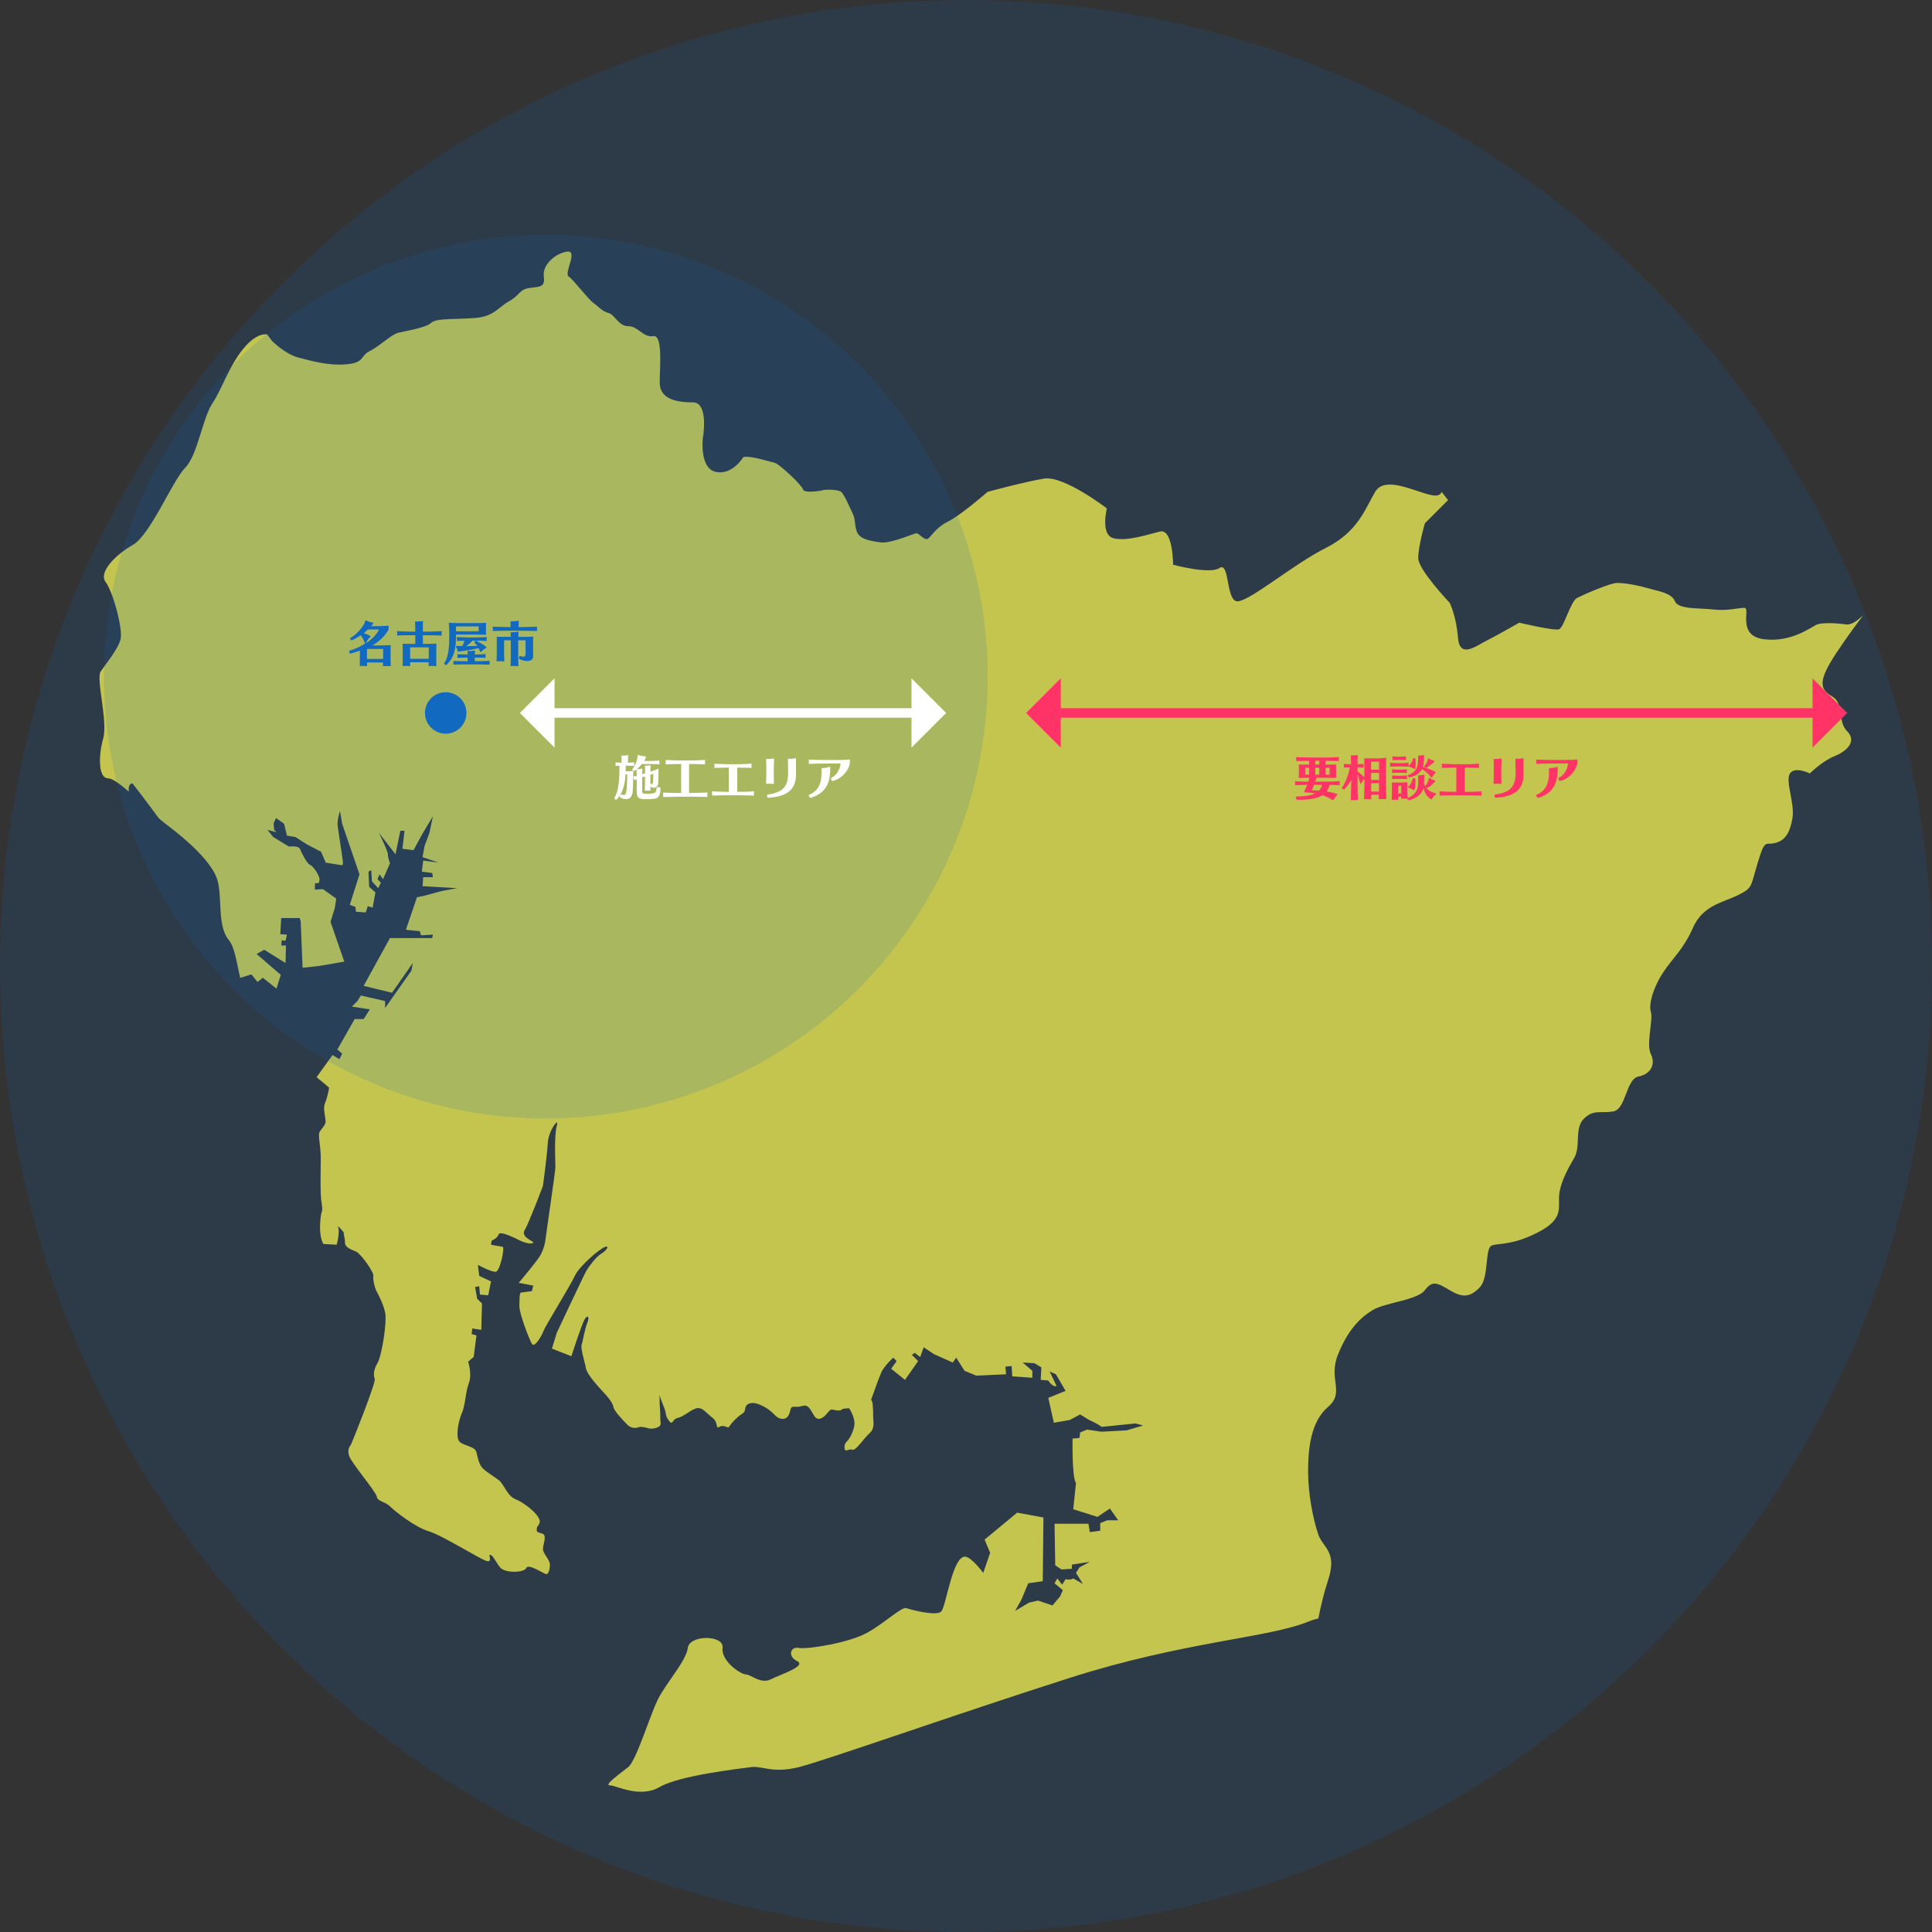 <?xml version="1.0" encoding="UTF-8"?>
<svg id="_レイヤー_2" data-name="レイヤー 2" xmlns="http://www.w3.org/2000/svg" viewBox="0 0 884.98 884.98">
  <rect x="0" y="0" width="884.98" height="884.98" fill="#333333" stroke="none"/>
  <defs>
    <style>
      .cls-1 {
        stroke: #f36;
      }

      .cls-1, .cls-2 {
        fill: none;
        stroke-miterlimit: 10;
        stroke-width: 4.36px;
      }

      .cls-3 {
        fill: #fff;
      }

      .cls-2 {
        stroke: #fff;
      }

      .cls-4 {
        fill: #e4d63c;
      }

      .cls-5, .cls-6 {
        fill: #1169c0;
      }

      .cls-6 {
        opacity: .15;
      }

      .cls-7 {
        fill: #f36;
      }
    </style>
  </defs>
  <g id="_レイヤー_1-2" data-name="レイヤー 1">
    <g>
      <path class="cls-4" d="M603.74,702.53c-2.27-6.83-4.55-18.21-4.55-28.47s1.14-22.75,9.1-29.57c7.96-6.83,0-12.54,4.55-23.91,4.54-11.39,10.24-17.06,15.93-20.49,5.69-3.41,20.49-4.54,23.9-9.1,3.42-4.56,5.69-3.42,11.38,0,5.69,3.41,9.1,3.41,13.65-1.15,4.55-4.56,2.27-18.21,5.69-19.34,3.41-1.15,9.1,0,20.49-5.7,11.38-5.67,10.24-10.23,10.24-15.93s3.42-12.51,6.83-18.19c3.41-5.7,0-13.65,4.54-18.21,4.56-4.56,7.97-2.28,13.66-3.42,5.68-1.13,5.68-14.78,11.37-15.93,5.69-1.13,7.96-5.69,5.69-10.24-2.27-4.56,1.14-15.93,0-19.34-1.14-3.42,1.14-11.37,5.69-18.21,4.55-6.83,9.1-10.26,13.65-20.49,4.56-10.24,13.66-11.39,20.49-14.78,6.82-3.42,5.68-3.42,9.1-14.81,3.41-11.37,3.41-7.95,7.96-9.1,4.55-1.13,6.83-4.56,7.96-11.39,1.14-6.82-3.41-17.06-1.14-20.47,2.28-3.42,9.11,0,9.11,0,0,0,5.69-5.7,11.38-7.96,5.69-2.28,10.24-6.83,5.69-11.39-4.56-4.56-1.14-12.51-6.83-15.93-5.69-3.41-6.84-6.83,2.27-20.49,4.11-6.15,8.43-12.06,11.95-16.7-2.57,2.29-5.25,4.6-8.15,4.18-5.31-.75-10.62-.75-12.9,0-2.27,.77-11.38,8.36-24.28,6.83-12.89-1.51-6.06-14.41-9.1-14.41s-7.58,1.52-14.41,.75c-6.83-.75-15.93,0-17.45-3.79-1.52-3.8-7.58-4.57-12.89-6.08-5.31-1.52-10.63-2.28-13.65-2.28s-15.18,5.31-18.21,6.83c-3.03,1.52-6.07,13.65-8.34,14.41-2.28,.75-18.21-3.03-18.21-3.03,0,0-10.62,6.08-15.17,8.34-4.55,2.28-12.14,8.36-12.89-1.51-.75-9.85-3.79-15.93-3.79-15.93,0,0-14.42-15.18-14.42-20.49s3.04-15.93,3.04-15.93l10.62-10.62-2.93-3.79c-.52,1.38-1.86,2.06-4.65,1.49-7.6-1.51-21.24-9.1-25.8-1.51-4.56,7.59-7.59,18.19-22.77,25.8-15.17,7.59-36.4,25.8-40.96,24.27-4.56-1.52-3.04-18.21-7.59-15.16-4.56,3.02-21.24-1.52-21.24-1.52,0,0,0-16.7-6.07-15.19-6.07,1.52-15.18,4.56-21.24,3.05-6.07-1.52-3.03-13.65-3.03-13.65,0,0-19.73-15.18-28.83-13.65-9.1,1.51-25.79,6.06-25.79,6.06,0,0-12.14,10.62-18.22,13.65-6.06,3.03-7.96,7.59-9.47,7.96-1.53,.39-3.79-2.65-4.93-2.65s-11.76,4.93-16.69,4.18c-4.93-.75-8.73-1.51-10.24-4.18-1.52-2.66-.76-6.05-2.28-9.1-1.51-3.03-3.79-8.72-5.31-9.87-1.52-1.13-7.21-1.13-8.34-.75-1.14,.38-8.73,1.51-9.1-.38-.38-1.9-11-11.75-12.9-12.14-1.89-.38-10.99-3.41-14.41-2.66,0,0-4.93,8.36-12.52,6.83-7.59-1.52-6.07-15.18-6.07-15.18,0,0,3.03-16.7-4.55-16.7s-15.17-1.51-15.17-9.1,1.51-21.99-3.04-21.24c-4.56,.75-6.83-4.56-11.38-4.56s-6.07-5.31-9.1-6.06c-3.03-.77-4.56-3.05-6.83-4.56-2.27-1.52-9.1-10.62-11.37-12.14-2.27-1.51,4.56-12.14-.76-11.37-5.31,.75-11.38,6.06-10.62,11.37,.75,5.32-2.28,4.56-6.84,5.32-4.54,.75-3.79,3.02-9.1,6.05-5.31,3.05-6.83,6.83-15.18,7.6-8.35,.75-18.21,0-20.49,2.28-2.27,2.26-12.14,3.79-15.16,4.56-3.04,.75-8.35,6.05-12.91,8.33-4.56,2.28-2.28,5.32-10.62,6.08-8.35,.75-15.94-1.52-22-3.05-6.07-1.51-12.14-7.59-12.14-7.59l-2.28-3.02s-4.07-1.12-9.87,5.3c-7.2,7.98-10.62,19.34-15.17,26.17-4.56,6.83-6.83,23.91-12.52,29.6-5.69,5.69-15.93,30.71-23.89,35.27-7.96,4.56-15.94,12.52-12.52,17.08,3.42,4.56,7.96,21.62,6.83,26.17-1.14,4.56-6.83,11.39-9.11,14.78-2.27,3.42,3.41,22.76,1.14,30.74-.6,2.12-1.04,4.38-1.28,6.59,3.78,3.18,6.97,4.79,6.97,4.79,0,0-3.19-1.61-6.97-4.79-.67,6.09,.22,11.62,3.55,11.62,1.9,0,5.41,2.58,9.48,6.09-.45-3.11,1.22-4.34,1.89-3.51,.63,.78,7.8,10.14,11.83,15.71,1.43,1.22,2.81,2.35,4.11,3.32,9.1,6.83,20.49,17.06,22.76,25.04,2.28,7.96-.13,20.99,5.12,27.3,2.88,3.45,3.72,10.84,5.32,17.44l5.11-1.58,2.83,3.48,2.38-1.96,6.29,4.99,1.96-6.3-11.06-9.55,3.47-1.96,9.77,6.08,.21-8.02h-2.17l.22-2.39,1.74,.22,.65-2.81-3.05-.23,.43-7.36h8.47l.44,1.51,.87,21.27,7.81-.87,11.29-1.96-6.3-18.24,1.96-6.28,.65-4.34-6.08-4.34-3.69,.22v-2.83l1.74-.22s.65-1.07,.22-2.6c-.44-1.52-2.61-4.99-4.12-5.64-1.52-.65-3.91-5.43-4.56-7.17-.65-1.74-4.13-1.29-5.21-1.29l-7.16-4.35-2.61-3.26,4.12,1.1-1.08-1.1-.23-3.02,1.09-2.39,3.69,2.6,1.31,5.44,3.9,.64,5.42,3.48,6.3,3.25,2.16,5.01,6.73,1.07c.65,0,1.3,.65,1.08-1.74-.21-2.38-2.17-14.1-2.38-16.48-.22-2.39,1.08-6.51,1.08-6.51l1.01,5.88,7.93,23.14-4.44,13.96,2.54,.96,.32,2.22,4.44,.3,.95-2.84,2.22,.62,1.27-6.96-2.86-2.54-.32-6.98,1.27-.64,.32,5.08,2.86,3.16,1.26-2.52-1.58-1.6,.95-2.22,1.59,2.22,3.18-7.28s-.96-2.54-.96-4.12-4.11-9.84-4.11-9.84l7.61,9.84,2.21-10.79h1.91l-.95,8.26,5.07,.64,3.8-6.99,5.08-8.55-1.59,7.6-2.22,6.02-.95,5.08,7.3,2.54-6.98-.94-.64,5.06,4.76,.64,.32,1.9h-4.44l-.32,4.12,15.86,.94-6.98,1.28-8.25,2.22-3.17,.64-5.07,14.9,6.34,.64,.63,1.9,5.39-.32-.32,1.58h-19.34l-12.05,21.89,13,3.16,9.51-13.64-.63,3.5-12.05,17.12v-3.18l-11.1-2.54-1.59,2.54-2.54,2.54,8.25,1.26-2.85,4.45h-4.12l-7.92,13.94,2.21,1.9-1.26,2.54-3.17-1.9-7.3,10.14,5.71,4.76c0,.96-.95,5.08-1.9,7.3-.95,2.21,.31,6.34,.31,8.24s-2.21,3.48-2.84,5.06c-.65,1.61,.63,6.04,.63,11.75s-.33,15.84,.32,19.96c.63,4.12,.31,4.12,0,5.08-.32,.94-.65,4.12-.65,6.96s.65,6.04,1.59,7.31l6.03,.32s.95-3.18,.95-6.04-.95-2.54,0-2.21l2.23,2.52c0,1.26,.62,2.54,.62,4.76s2.86,3.18,5.08,4.12c2.22,.96,8.24,9.52,7.93,11.1-.32,1.58,.63,5.38,1.26,6.66,.63,1.28,3.17,5.7,4.13,10.14,.95,4.44-1.59,19.98-3.5,23.16-1.89,3.18-1.89,5.7-1.27,7.3,.63,1.58-10.14,28.54-10.78,29.8-.64,1.26-1.9,2.22-.95,5.38,.95,3.18,12.36,16.5,12.68,18.72,.31,2.22,3.81,2.22,6.03,4.44,2.22,2.22,11.41,9.52,17.76,11.42,6.34,1.89,23.78,12.99,26.63,13.64,2.85,.64,.32-3.18,1.59-2.86,1.27,.32,2.22,2.86,4.43,5.72,2.23,2.84,11.11,2.52,12.06,.3,.95-2.22,8.24,2.86,9.2,2.86s1.58-2.22,1.58-4.44-3.17-5.06-3.17-6.98,1.27-4.76,.63-6.35c-.63-1.57-3.8-.61-3.48-2.84,.31-2.22,0,0,1.27-2.84,1.26-2.86-6.66-9.2-10.78-10.79-4.12-1.57-5.39-6.98-7.93-8.88-2.54-1.9-5.71-3.79-7.29-5.38-1.6-1.6-2.23-4.44-2.87-7.28-.62-2.86-5.39-2.86-7.61-4.77-2.22-1.9-.63-9.84,.95-13.32,1.58-3.48,1.58-9.5,3.17-13.64,1.58-4.12-.32-9.82-.32-9.82l2.54-2.22,1.26-9.82-2.21-.64,.31-2.54,4.12,.62,.32-12.04-2.21-2.22-.95-5.38,1.89-.32,.32,3.8,3.8,.32,1.27-6.35-5.39-2.52-.63-5.06s6.35,3.48,8.25,3.16c1.89-.32,4.12-10.78,3.17-11.42l-5.4-.94,.33-1.91s2.53-.94,3.17-2.84c.62-1.92,8.56,2.21,9.83,2.84,1.27,.64,4.29,1.76,5.87,1.12,1.58-.64-6.18-2.38-3.64-6.18,1.56-2.37,8.24-19.99,8.24-19.99,0,0,1.9-13.94,2.22-19.64,.31-5.72,5.39-12.38,4.13-7.94-1.28,4.44-.65,17.12-.65,19.03s-4.11,29.48-4.43,32.34c-.31,2.86-.95,5.08-2.22,7.6-1.27,2.55-10.15,13-10.15,13l6.66,1.28-.63,2.54-4.76,.62c-.95-.3-.95,2.86-.95,6.36s4.44,14.9,5.71,17.12c1.27,2.22,4.75-4.12,5.39-6.02,.64-1.9,12.06-20.3,14.27-25.06,2.22-4.76,11.73-12.68,13.95-13.32,2.22-.64,.32,1.9-1.9,3.18-2.22,1.26-5.7,6.02-6.66,7.59-.95,1.6-13.63,28.57-13.63,28.57l-2.23,7.28,8.89,3.48s4.74-14.58,6.02-16.79c1.26-2.25,2.54-1.61,1.26,1.57-1.26,3.16-1.9,7.94-2.54,9.84-.62,1.9,1.28,7.28,1.91,10.78,.63,3.48,6.97,9.82,9.2,12.36,2.23,2.54,3.17,4.12,3.48,5.7,.33,1.6,3.82,5.4,6.35,7.94,2.53,2.54,5.7,.94,5.7,.94,0,0,1.9,0,3.8,.64,1.9,.62,6.04-.3,5.72-2.21-.32-1.92,0-3.5-.32-6.99-.16-1.71-.16-4.21-.16-6.06,.37,1.65,1.22,3.63,2.06,5.75,1.26,3.18,.31,3.5,2.21,6.02,1.91,2.55,1.28-.62,4.12-1.26,2.86-.62,6.34-4.12,8.88-4.44s4.12,2.22,6.98,4.44c2.84,2.22,1.26,5.38,3.16,4.12,1.91-1.26,4.13,.94,4.45,0,.3-.94,3.8-4.74,6.03-6.02,2.21-1.26,.3-3.8,3.48-4.74,3.17-.96,8.88,2.52,11.1,5.06,2.22,2.54,5.38,2.84,6.66,.32,1.26-2.54,.31-4.12,3.17-3.82,2.86,.32,4.12-1.57,6.02,.32,1.91,1.9,2.54,6.02,5.39,5.08,2.85-.94,3.81-4.44,5.39-4.12,1.59,.33,3.82,.94,4.77-.32l2.84-.32c.96,.97,2.85,5.08,2.54,7.62-.31,2.54-1.9,6.02-3.17,7.28-1.27,1.28-1.58,2.23-1.27,3.82,.32,1.58,1.9-.32,3.49,.32,1.59,.62,5.4-5.4,7.93-7.62,2.54-2.22,1.59-5.38,1.59-7.6s0-7.3-.96-7.62l1.27-3.48s2.22-6.35,3.49-9.21c1.27-2.83,5.39-6.64,5.39-6.64l1.58,1.58-2.53,3.5,6.34,5.08,6.03-8.57-2.86-2.84,1.27-.96,2.54,1.9,1.59-4.44,4.75,3.16,8.56,3.82,1.59-2.22,3.81,6.02,5.39,2.22,13.63-.64-.31-3.48,2.85-.3,.32,4.74,9.18,.64v-3.18l-4.43-3.8,5.39,.32,3.17,1.89-.31,5.73,3.49,.3s1.9,3.16,3.8,2.54l-3.17-6.66,2.86,1.26,4.43,7.62-7.92,3.18,2.54,11.4,7.29-1.26,4.75-2.54,4.13,2.54s3.8,1.6,5.71,3.16l15.54-1.57,3.48,.94-7.6,2.22-11.42,.62-6.66-.96-3.17,1.29-.31,2.52-3.17,.32s-.32,18.06,1.58,20.3l-1.27,12.04,11.1,3.5,5.71-3.82,3.8,5.4h-5.07l-3.17,1.28v3.48l-4.76,.64-.64-3.82h-15.53l.32,19.03,2.85,1.9,4.76-.32v-1.9l8.24-1.28-4.75,2.55-1.59,2.52,3.17,5.06-4.44-2.52s-1.26,.96-3.49,.32l-1.58,2.54-2.22-2.86-1.27,2.22,3.8,3.16-1.27,2.86-3.48,4.12-6.67-2.22-4.12,.96-6.33,3.8,2.84-5.06,3.18-7.62,6.66-.96,.31-29.18-12.05-2.21-14.9,12.35,2.53,6.04-3.16,9.2s-4.84-6.6-7.87-7.36c-6.07-1.51-9.1,22.75-11.37,25.03-2.28,2.28-13.66-.75-15.94-1.51-2.28-.77-9.86,6.82-18.21,11.37-8.34,4.56-27.31,7.59-31.1,6.83-3.79-.75-5.32,3.79-.76,6.06,4.54,2.28-7.59,6.08-12.14,8.36-4.56,2.26-9.1-2.28-11.38-2.28s-11.38-6.08-10.63-12.14c.76-6.06-15.18-6.06-15.93,0-.76,6.06-9.86,15.93-13.66,23.5-3.79,7.6-9.86,28.09-13.66,31.12-3.8,3.03-11.38,8.36-8.34,8.36s13.65,6.05,22.76,.75c9.1-5.31,36.41-8.36,41.72-9.11,5.3-.75,9.86,3.03,22,0,12.13-3.03,72.07-24.29,124.41-40.97,52.35-16.68,91.05-18.21,109.25-25.79,1.25-.52,2.73-.97,4.35-1.38,1.09-5.48,2.55-11.71,4.38-17.21,4.55-13.65-2.28-14.78-4.56-21.62Z"/>
      <circle class="cls-6" cx="250.02" cy="309.93" r="202.4"/>
      <circle class="cls-6" cx="442.49" cy="442.49" r="442.49"/>
      <circle class="cls-5" cx="204.16" cy="326.58" r="9.5"/>
      <g>
        <path class="cls-5" d="M168.11,303.47c.02,.61,.04,1.2,.04,1.27v.04c0,.24-.2,.35-.42,.35h-.09c-.39-.07-.94-.09-1.42-.09-.35,0-.68,0-.9,.04-.09,.02-.17,.02-.24,.02-.22,0-.28-.07-.28-.24v-.04c.02-.44,.04-1.97,.04-2.67v-4.06c-.2,.07-4.28,1.33-4.3,1.33-.28,0-.66-.74-.66-1.11,0-.11,.02-.17,.09-.2,2.34-.72,4.96-1.84,7.36-3.32h-.04c-.13,0-.17-.17-.24-.39-.33-1.09-1.11-2.51-1.79-3.41-2.25,1.57-4.15,2.34-4.15,2.34-.26,0-.76-.61-.76-.92,0-.07,.02-.13,.09-.15,3.15-1.73,6.58-5.94,6.88-7.78,.02-.13,.04-.33,.24-.33,.07,0,.15,.04,.26,.11,.59,.37,1.99,.79,2.86,.96,.31,.04,.39,.13,.39,.22,0,.17-1.01,1.31-1.05,1.38h3.89c.83,0,2.67-.11,3.78-.2h.04c.24,0,.28,.17,.28,.44s-.02,.59-.02,.96c0,.35-.09,.57-.48,1.18-1.88,2.95-4.37,4.98-6.97,6.45h3.82c1.27,0,3.54-.09,4.22-.13,.09,0,.15-.02,.22-.02,.11,0,.15,.04,.15,.24v.13c-.02,.5-.04,1.84-.04,2.49v3.74c0,.7,.02,2.34,.07,2.67v.13c0,.17-.04,.26-.31,.26h-.07c-.42-.02-1.18-.07-1.84-.07-.37,0-.7,0-.94,.04-.09,.02-.15,.02-.22,.02-.15,0-.2-.07-.2-.22v-.11c.02-.22,.04-.79,.04-1.35h-7.36Zm.44-15.14c-.59,.57-1.25,1.14-1.94,1.68,1.4,.42,3.12,1.27,3.12,1.53,0,.09-.07,.17-.2,.28-.55,.46-1.4,1.73-1.86,2.6-.09,.17-.17,.26-.24,.33,2.6-1.64,4.92-3.78,6.23-6.42h-5.11Zm6.95,8.94h-7.41v4.57h7.41v-4.57Z"/>
        <path class="cls-5" d="M187.86,303.38c0,.61,.04,1.25,.04,1.35v.04c0,.26-.17,.35-.39,.35h-.13c-.42-.07-.94-.11-1.42-.11-.39,0-.74,.02-1.01,.07-.09,.02-.15,.02-.22,.02-.24,0-.33-.11-.33-.28v-.11c.07-.57,.07-2.23,.07-2.99v-3.96c0-.35,.02-.79,.02-1.22s-.02-.9-.07-1.29c0-.04-.02-.11-.02-.13,0-.17,.09-.22,.28-.22h.11c.57,.04,1.01,.04,3.67,.04h1.77v-3.96h-2.21c-1.94,0-4.3,.04-5.86,.11h-.04c-.17,0-.24-.09-.24-.2,0-.09,.02-.15,.04-.22,.02-.11,.04-.24,.04-.37,0-.28-.04-.59-.04-.66-.02-.13-.09-.26-.09-.37,0-.09,.07-.15,.24-.15h.09c1.57,.11,4,.2,5.83,.2h2.23v-1.64c0-.55-.07-2.34-.09-2.71v-.13c0-.13,.04-.15,.28-.15h.52c.79,0,1.99-.07,2.47-.17,.09-.02,.15-.02,.2-.02,.13,0,.15,.07,.15,.17,0,.07-.02,.17-.02,.28,0,.17-.04,2.16-.04,2.75v1.62h2.56c1.66,0,4-.11,5.97-.22h.02c.11,0,.15,.07,.15,.17s-.04,.24-.09,.37c-.02,.13-.04,.33-.04,.52s.02,.37,.04,.46c.04,.11,.09,.24,.09,.33,0,.07-.04,.13-.15,.13h-.04c-.11,0-4.28-.11-5.97-.11h-2.53v3.96h1.68c1.46,0,2.93,0,4.09-.13,.13-.02,.24-.04,.31-.04,.09,0,.13,.07,.13,.28v.13c-.04,.83-.07,1.97-.07,2.53v3.91c0,2.8,.02,2.99,.04,3.1,0,.07,.02,.11,.02,.15,0,.17-.07,.26-.33,.26h-.13c-.46-.04-1.09-.09-1.66-.09-.37,0-.72,.02-1,.07-.09,.02-.17,.02-.24,.02-.17,0-.24-.07-.24-.22,0-.04,0-.11,.02-.17,.04-.24,.07-.83,.07-1.38h-8.54Zm8.54-6.84h-8.54v5.22h8.54v-5.22Z"/>
        <path class="cls-5" d="M222.6,288.55v1.97c0,.15-.04,.22-.22,.22h-.09c-.28-.02-2.69-.07-4.61-.07h-8.78c0,6.36-.74,10.55-4.46,13.94-.02,.02-.04,.02-.09,.02-.28,0-.92-.46-.92-.7,0-.02,0-.04,.02-.07,2.08-3.19,2.34-7.12,2.34-13.72,0-.81,0-2.77-.2-4.37-.02-.07-.02-.13-.02-.2,0-.22,.11-.31,.35-.31h.13c.57,.07,1.4,.15,3.5,.15h8.28c2.1,0,3.37-.04,4.48-.11h.13c.15,0,.22,.04,.22,.24,0,.04-.02,.13-.02,.22-.04,.42-.04,.46-.04,1.57v1.2Zm-8.92,15.78c-1.27,0-3.89,.02-5.73,.11h-.07c-.17,0-.22-.07-.22-.17,0-.04,0-.11,.02-.17,.04-.15,.04-.28,.04-.39,0-.17-.02-.33-.04-.52-.02-.11-.04-.2-.04-.28,0-.11,.07-.15,.24-.15h.09c1.68,.09,4.44,.13,5.68,.13h.55v-1.68c-1.55,0-4.35,.09-4.41,.11-.09,.02-.13,.04-.17,.04-.11,0-.13-.07-.13-.13s.02-.15,.04-.24c.04-.13,.07-.26,.07-.42s-.02-.33-.07-.5c-.02-.13-.04-.22-.04-.31,0-.11,.02-.15,.13-.15,.04,0,.11,0,.2,.04,.07,.02,2.71,.13,4.39,.13,0-.48,0-.98-.04-1.29v-.09c0-.15,.04-.22,.28-.22h.17c.2,.02,.44,.02,.7,.02,.68,0,1.44-.07,1.88-.2,.09-.02,.15-.04,.2-.04,.13,0,.2,.07,.2,.2,0,.04-.02,.11-.04,.2-.04,.15-.04,.81-.07,1.42h.55c1.33,0,2.53-.07,4.24-.17h.07c.09,0,.13,.04,.13,.13,0,.04-.02,.13-.04,.24-.04,.15-.07,.35-.07,.52,0,.15,.02,.31,.07,.44,.02,.09,.04,.15,.04,.22,0,.09-.04,.15-.15,.15h-.04c-1.53-.07-2.95-.11-4.28-.11h-.52v1.68h.94c1.25,0,3.45-.07,5.7-.15,.13,0,.2,.02,.2,.13,0,.04-.02,.13-.04,.24-.02,.17-.04,.35-.04,.52,0,.15,.02,.33,.04,.46,.02,.09,.04,.17,.04,.22,0,.11-.07,.15-.22,.15-1.73-.07-4.46-.11-5.72-.11h-4.68Zm2.73-10.84c-.96,1.05-1.84,1.77-2.84,2.47,1.73,0,3.43-.02,5.03-.11-.42-.61-.87-1.11-1.38-1.64l-.02-.02c0-.17,.52-.66,.81-.66,.33,0,4.83,2.38,4.83,3.12,0,.11-.07,.2-.2,.24-.94,.37-1.49,.9-2.19,1.66-.09,.09-.17,.13-.24,.13-.11,0-.22-.09-.26-.2-.24-.59-.48-1.11-.72-1.57-5.16,1.16-9.09,1.57-9.37,1.57-.13,0-.24-.07-.26-.26-.04-.55-.31-1.18-.66-1.75-.11-.17-.17-.31-.17-.42s.09-.17,.33-.17h.07l2.58,.04c.44-.81,.76-1.62,.96-2.43-1.09,.02-2.32,.04-3.21,.09h-.07c-.17,0-.22-.04-.22-.15,0-.09,.04-.22,.07-.37,.02-.13,.04-.24,.04-.33,0-.11-.02-.2-.04-.28-.07-.17-.09-.33-.09-.46,0-.11,.04-.17,.17-.17,.04,0,.09,0,.15,.02,.04,.02,3.8,.15,4.98,.15h3.45c1.16,0,3.32-.07,4.85-.17h.04c.11,0,.15,.07,.15,.17,0,.09-.02,.22-.04,.37-.02,.11-.02,.26-.02,.39s0,.24,.02,.33c.04,.11,.07,.22,.07,.33s-.04,.17-.17,.17h-.02c-1.57-.09-3.71-.11-4.89-.11h-1.51Zm2.86-6.56h-10.36s-.04,.81-.04,1.16c0,.31,.02,.68,.02,1.07h10.38v-2.23Z"/>
        <path class="cls-5" d="M245.87,287.08c.15,0,.2,.07,.2,.17s-.07,.24-.09,.37c-.02,.11-.04,.31-.04,.48,0,.15,.02,.28,.04,.37,.04,.11,.07,.24,.07,.33,0,.13-.04,.22-.2,.22-1.73-.04-5.55-.11-6.73-.11h-6.99c-1.2,0-4.48,.04-6.16,.11h-.04c-.2,0-.24-.09-.24-.2,0-.09,.04-.22,.07-.31,.02-.11,.04-.26,.04-.42s-.02-.31-.04-.39c-.04-.13-.13-.31-.13-.42s.09-.2,.33-.2h.04c1.64,.04,4.98,.15,6.14,.15h1.75v-.42c0-.59-.02-1.38-.04-1.9v-.15c0-.15,.04-.17,.35-.17h.24c.79,0,2.1-.09,2.86-.22,.07-.02,.11-.02,.15-.02,.15,0,.2,.07,.2,.2,0,.07-.02,.13-.02,.22-.04,.5-.07,1.49-.07,2.08v.39h1.59c1.14,0,4.92-.11,6.69-.17h.04Zm-8.39,17.7c0,.22-.09,.35-.39,.35-.07,0-.15,0-.26-.02-.31-.04-.72-.07-1.16-.07-.48,0-.98,.02-1.33,.09-.07,0-.11,.02-.15,.02-.26,0-.33-.13-.33-.35v-.15c.09-.85,.11-2.97,.11-4v-7.36h-3.06v6.66c0,.55,.07,1.88,.11,2.71,0,.2-.15,.35-.37,.35-.04,0-.09-.02-.13-.02-.44-.09-1.03-.13-1.55-.13-.37,0-.72,.02-.96,.07-.09,.02-.15,.02-.22,.02-.26,0-.33-.13-.33-.37,.04-.94,.09-2.08,.09-2.67v-5.92c0-.74,0-1.73-.02-2.03,0-.2,.02-.31,.17-.31h.04c.94,.07,2.58,.07,4.39,.07h1.83c0-.83-.02-1.49-.07-1.83v-.11c0-.15,.07-.17,.31-.17h.55c.72,0,1.7-.09,2.4-.24h.09c.2,0,.28,.11,.28,.35v.07l-.09,1.94h2.25c1.53,0,3.34-.02,4.3-.11h.11c.11,0,.13,.02,.13,.17v.13c-.04,.79-.04,1.44-.04,2.23v4.39c0,.5,.04,1.25,.04,1.88,0,.7-.07,2.38-2.75,2.38-1.11,0-2.43-.35-3.65-.98-.09-.04-.11-.15-.11-.31,0-.42,.24-1.03,.39-1.03h.02c.48,.13,1.09,.33,1.59,.33,.57,0,1.03-.24,1.03-1.09v-6.42h-3.37v7.45c0,.94,.02,2.82,.09,3.98v.07Z"/>
      </g>
      <g>
        <path class="cls-3" d="M286.53,354.68c-.31,5.27-1.38,8.7-4.09,11.56-.04,.04-.09,.07-.15,.07-.33,0-.9-.44-.9-.63v-.04c1.51-2.8,2.36-5.66,2.36-14.9-.68,.02-1.42,.09-1.55,.11h-.09c-.13,0-.17-.07-.17-.17,0-.09,.04-.2,.04-.28,.02-.09,.02-.15,.02-.22,0-.15-.02-.26-.02-.42,0-.13-.07-.28-.07-.39,0-.09,.04-.15,.2-.15h.11c.63,.07,1.84,.15,2.51,.15v-1.16c0-.76,0-1.27-.07-1.88v-.04c0-.17,.07-.22,.17-.22,.04,0,.09,.02,.13,.02,.28,.02,.57,.04,.85,.04,.55,0,1.09-.07,1.55-.2,.09-.02,.15-.04,.2-.04,.13,0,.2,.11,.2,.26,0,.04-.02,.11-.02,.17-.04,.37-.09,1.14-.09,1.9v1.14c.96-.02,2.71-.17,2.75-.17h.02c.09,0,.13,.09,.13,.2,0,.09-.02,.2-.04,.28s-.02,.22-.02,.37c0,.13,0,.26,.02,.33,.04,.11,.07,.22,.07,.31s-.04,.17-.15,.17h-.02c-.2,0-2.21-.13-3.1-.13h-.68c0,.81-.02,1.68-.04,2.56h1.25c.48,0,1.51-.07,2.01-.11h.04c.13,0,.2,.09,.2,.2v.04c-.02,.15-.02,1.03-.02,1.05-.04,2.91-.09,7.65-.42,9.05-.44,1.84-1.55,2.56-2.88,2.56-.9,0-1.9-.33-2.82-.9-.04-.02-.07-.09-.07-.17,0-.37,.37-1.14,.5-1.14h.02c.37,.13,.83,.26,1.27,.26,.5,0,.94-.2,1.07-.81,.39-1.79,.55-4.41,.57-8.61h-.79Zm8.94,1l-1.29,.39v6.64c0,.79,.68,.9,2.32,.9,.74,0,1.53-.07,2.56-.2,1.2-.15,1.64-.85,1.73-2.62,0-.15,.33-.22,.68-.22,.48,0,1.07,.13,1.05,.42-.07,2.12-.09,4.63-2.97,4.92-1.2,.11-2.34,.15-3.39,.15-3.08,0-4.5-.13-4.5-3.32v-5.77l-.79,.31c-.09,.04-.15,.04-.22,.04-.13,0-.2-.09-.2-.28v-.13c0-.24-.09-.57-.24-.76-.07-.09-.11-.2-.11-.28s.04-.17,.22-.2c.35-.04,.83-.15,1.33-.28,0-.85-.04-1.57-.09-2.62v-.33c-.26,.22-.98,.76-1.09,.76-.24,0-.92-.5-.92-.72t.02-.04c1.66-2.03,2.34-4.24,2.51-6.4,.02-.17,.04-.26,.13-.26,.07,0,.15,.04,.31,.11,.48,.24,1.97,.5,3.15,.61,.15,.02,.26,.04,.26,.2,0,.44-.79,1.73-.87,1.86h3.17c.98,0,2.6-.09,3.71-.17h.02c.13,0,.15,.07,.15,.13,0,.11-.04,.24-.07,.35-.02,.11-.02,.26-.02,.39s0,.26,.02,.35c.02,.11,.07,.24,.07,.33s-.02,.15-.13,.15h-.07s-2.6-.11-3.8-.11h-4.06c-.68,.85-1.49,1.64-2.34,2.34h.44c.39,0,.87-.09,1.64-.2,.17-.02,.31-.04,.39-.04s.13,.04,.13,.17c0,.07-.02,.15-.02,.26-.07,.72-.11,1.33-.11,2.12l1.29-.39v-.72c0-.48,0-2.12-.07-2.56,0-.04-.02-.09-.02-.11,0-.13,.07-.15,.28-.15h.46c.37,0,.85-.04,1.55-.17,.07-.02,.13-.02,.17-.02,.13,0,.17,.07,.17,.17,0,.07-.02,.13-.02,.22-.02,.35-.09,1.55-.09,2.43v.11l1.79-.57c.39-.13,1.18-.42,1.62-.68,.07-.04,.11-.04,.17-.04,.13,0,.17,.13,.17,.31v.07c-.02,.28-.02,.61-.02,1,0,3.21-.13,4.79-.15,5.24-.11,1.33-.83,2.08-1.9,2.08-.48,0-1.05-.15-1.66-.48,.02,.57,.04,1.16,.04,1.49v.09c0,.2-.04,.26-.17,.26-.09,0-.22-.02-.39-.04-.28-.02-.52-.04-.74-.04-.26,0-.55,.02-.9,.09-.07,.02-.11,.02-.15,.02-.2,0-.24-.11-.24-.33v-.11c.02-.68,.09-1.86,.09-2.78v-3.3Zm2.45-.79v4.26s.09-.09,.13-.09h.04c.17,.04,.31,.07,.42,.07,.63,0,.72-.68,.72-4.65l-1.31,.42Z"/>
        <path class="cls-3" d="M310.12,364.97c-1.27,0-5.03,.09-6.1,.11-.24,0-.31-.04-.31-.13,0-.04,.02-.11,.04-.2,.04-.15,.07-.39,.07-.61,0-.28-.02-.55-.07-.66-.04-.13-.07-.22-.07-.28,0-.11,.07-.13,.22-.13h.13c1,.04,4.85,.17,6.07,.17h1.92v-13.26h-1.05c-1.2,0-4.76,.04-5.79,.15h-.13c-.13,0-.22-.04-.22-.2,0-.07,.02-.17,.07-.31,.04-.13,.07-.31,.07-.48,0-.2-.02-.39-.07-.52s-.04-.24-.04-.31c0-.15,.04-.2,.17-.2,.04,0,.11,.02,.17,.02,.79,.09,4.59,.2,5.75,.2h6.1c1.14,0,5.22-.15,5.68-.22,.07,0,.11-.02,.15-.02,.11,0,.15,.04,.15,.15,0,.07-.02,.2-.09,.37-.02,.11-.04,.28-.04,.48s.02,.42,.04,.52c.04,.2,.09,.31,.09,.39s-.07,.11-.17,.11h-.11c-.7-.04-4.54-.15-5.73-.15h-1.38v13.26h1.79c1.22,0,5.51-.15,6.4-.22h.07c.13,0,.2,.04,.2,.15,0,.07-.02,.13-.04,.22-.07,.15-.09,.44-.09,.7s.02,.5,.09,.63c.04,.09,.07,.17,.07,.22,0,.09-.07,.13-.22,.13h-.07c-1.25-.07-5.2-.11-6.45-.11h-7.3Z"/>
        <path class="cls-3" d="M331.75,364.28c-.74,0-5.31,.13-5.35,.13h-.09c-.13,0-.17-.07-.17-.15s.02-.2,.04-.26c.04-.15,.07-.31,.07-.44,0-.17-.02-.33-.07-.55-.02-.13-.09-.26-.09-.37,0-.09,.04-.15,.26-.15h.04c1.99,.11,4.46,.2,5.35,.2h2.12v-11.08h-1.03c-1.42,0-3.5,.07-5.38,.13h-.04c-.17,0-.22-.07-.22-.15,0-.07,.04-.17,.07-.26,.04-.15,.04-.31,.04-.48,0-.15,0-.33-.04-.48-.02-.13-.11-.26-.11-.37,0-.09,.07-.13,.26-.13h.04c1.77,.09,4.46,.17,5.35,.17h5.92c1.07,0,3.37-.09,5.42-.22h.02c.13,0,.17,.11,.17,.22s-.02,.22-.07,.31c-.02,.07-.04,.24-.04,.42s.02,.37,.04,.48c.04,.11,.09,.24,.09,.33,0,.11-.04,.17-.17,.17h-.02c-2.25-.09-4.59-.13-5.44-.13h-1v11.08h2.16c1.81,0,3.12-.04,5.38-.22h.02c.11,0,.15,.04,.15,.13,0,.11-.07,.26-.09,.37-.02,.13-.04,.33-.04,.52,0,.15,.02,.31,.04,.42,.02,.11,.07,.24,.07,.35,0,.09-.04,.15-.15,.15h-.02c-.13,0-4.59-.13-5.44-.13h-8.06Z"/>
        <path class="cls-3" d="M354.45,354.16c0,.9,0,3.26,.07,4.44v.09c0,.31-.09,.39-.31,.39-.09,0-.2,0-.33-.02-.31-.04-.7-.07-1.11-.07-.48,0-.96,.02-1.31,.09-.09,.02-.15,.02-.22,.02-.28,0-.31-.13-.31-.61,0-.96,.09-3.06,.09-4.26v-2.62c0-.61-.02-3.02-.09-3.58v-.11c0-.2,.11-.26,.37-.26h.44c.63,0,1.77-.04,2.38-.22,.09-.02,.15-.02,.2-.02,.2,0,.24,.11,.24,.33v.13c-.04,.63-.11,3.15-.11,3.78v2.51Zm10.18,.59c0,7.1-4.3,10.16-12.78,10.69-.31,.02-.5-.66-.5-1.09,0-.2,.04-.35,.13-.37,6.88-.98,9.53-3.39,9.53-9.94v-.39c-.02-.72-.09-3.37-.09-4.94,0-1.11,.02-1.2,.28-1.2,.07,0,.13,0,.22,.02,.2,.04,.46,.07,.74,.07,.55,0,1.22-.09,1.79-.22,.17-.04,.33-.07,.42-.07,.17,0,.24,.09,.24,.37v.17c-.02,.33-.02,.96-.02,1.73,0,1.66,.02,3.91,.04,4.74v.44Z"/>
        <path class="cls-3" d="M389.3,349.15c0,2.86-3.37,7.71-8.02,8.57h-.02c-.28,0-.63-.74-.63-1.16,0-.11,.02-.2,.09-.22,2.6-1.2,4.13-4.15,4.33-6.64l-7.82,.04c-.98,0-4.17,.07-6.51,.17h-.02c-.22,0-.26-.11-.26-.26,0-.09,.02-.17,.04-.24,.04-.11,.07-.26,.07-.44s-.02-.37-.04-.48c-.02-.11-.11-.26-.11-.37,0-.09,.07-.17,.28-.17h.04c2.08,.09,5.59,.17,6.56,.17h6.88c.66,0,4.04-.11,4.83-.2h.09c.22,0,.24,.13,.24,.33v.9Zm-17.98,16.32c-.39,0-.87-.83-.87-1.2,0-.09,.04-.15,.09-.17,5.75-2.38,5.79-7.52,5.79-11.58v-.31c0-.33,.09-.37,.46-.37,.66,0,1.9-.15,2.75-.46,.22-.09,.39-.15,.52-.15,.15,0,.22,.11,.22,.48v.26c0,4.68-.63,10.95-8.87,13.48-.02,0-.04,.02-.09,.02Z"/>
      </g>
      <g>
        <line class="cls-2" x1="251.89" y1="326.58" x2="419.65" y2="326.58"/>
        <polygon class="cls-3" points="254.01 310.71 254.01 342.46 238.14 326.59 254.01 310.71"/>
        <polygon class="cls-3" points="417.53 310.71 417.53 342.46 433.4 326.59 417.53 310.71"/>
      </g>
      <g>
        <path class="cls-7" d="M609.01,359.75c-.31,1.09-.76,1.99-1.35,2.77,1.75,.28,3.36,.68,4.79,1.16,.09,.04,.22,.13,.22,.24,0,.09-.04,.2-.2,.31-.44,.37-1.07,1.22-1.62,2.12-.09,.15-.17,.2-.26,.2-.11,0-.22-.11-.26-.13-1.35-.79-2.77-1.53-4.59-2.14-2.42,1.53-6.03,2.08-10.86,2.08h-.85c-.15,0-.48-.94-.48-1.35,0-.11,.02-.17,.09-.17h.48c3.58,0,6.29-.48,8.19-1.4-1.33-.24-2.86-.42-4.63-.5-.07,0-.28-.24-.28-.42,0-.02,0-.04,.02-.07,.46-.83,.92-1.86,1.31-2.93h-.22c-1.22,0-3.43,.04-5.03,.11h-.04c-.2,0-.24-.07-.24-.15,0-.07,.02-.15,.04-.24,.04-.17,.04-.33,.04-.48,0-.13,0-.26-.04-.39-.02-.13-.11-.28-.11-.37s.07-.15,.26-.15h.09c1.64,.11,3.8,.17,5,.17h.76l.42-1.4c.04-.11,.07-.22,.09-.33h-1.53c-1.29,0-2.25,0-2.88,.02h-.11c-.28,0-.35-.07-.35-.2v-.09c.02-.28,.09-1.07,.09-1.35v-2.93c0-.31,0-.79-.04-1.29v-.09c0-.13,.04-.17,.17-.17h.11c.28,.02,2.08,.02,3.15,.02h1.29v-1.7c-2.69,.02-5.66,.09-5.68,.09-.07,.02-.11,.02-.13,.02-.13,0-.17-.07-.17-.15,0-.11,.07-.24,.07-.35,.02-.15,.02-.28,.02-.44,0-.11,0-.22-.02-.33-.02-.11-.07-.26-.07-.39,0-.11,.02-.17,.15-.17,.04,0,.09,0,.15,.02,.04,.02,3.96,.2,6.84,.2h5.81c3.23,0,6.49-.22,6.53-.22h.07c.09,0,.13,.04,.13,.13s-.07,.24-.09,.35c-.02,.09-.02,.24-.02,.42,0,.15,0,.31,.02,.37,.04,.13,.09,.26,.09,.37s-.04,.17-.2,.17h-.02c-.13,0-2.91-.09-5.92-.09v1.7h1.11c1.14,0,2.75,0,3.36-.02,.31,0,.37,.02,.37,.17,0,.04-.02,.13-.02,.26-.02,.48-.02,.79-.02,1.16v3.04c0,.17,0,.94,.02,1.11v.09c0,.2-.07,.31-.28,.31h-.07c-.44-.02-2.27-.04-3.32-.04h-5.33l-.59,1.73h6.16c1.2,0,3.15-.07,4.96-.2h.02c.13,0,.17,.07,.17,.17s-.04,.24-.09,.37c-.02,.13-.04,.28-.04,.44s.02,.28,.04,.37c.04,.11,.07,.22,.07,.31s-.04,.15-.15,.15h-.04c-.09,0-2.88-.09-4.44-.11l-.09,.24Zm-9.37-8.11h-1.79v3.19h1.79v-3.19Zm2.27,7.87c-.35,.94-.72,1.79-1.07,2.47,1.14,.02,2.23,.07,3.32,.15,.72-.72,1.2-1.62,1.42-2.62h-3.67Zm2.4-11.01h-1.83v1.7h1.83v-1.7Zm0,3.15h-1.83v3.19h1.83v-3.19Zm4.72,0h-1.83v3.19h1.83v-3.19Z"/>
        <path class="cls-7" d="M628.11,364.1c0,.66,.02,1.22,.04,1.64v.09c0,.24-.07,.35-.28,.35-.07,0-.15,0-.24-.02-.26-.04-.83-.09-1.35-.09-.33,0-.63,0-.85,.04-.11,.02-.22,.02-.28,.02-.22,0-.31-.07-.31-.24v-.09c.04-.31,.15-5.92,.15-6.12v-3.02l-.04,.04c-.39,.39-.83,1.05-1.4,2.05-.09,.17-.2,.24-.28,.24-.11,0-.22-.13-.26-.33-.24-1.16-.63-2.62-1.16-3.89v5.88c0,1.29,.09,5.11,.13,5.46,0,.07,.02,.13,.02,.17,0,.17-.07,.24-.26,.24-.09,0-.22-.02-.37-.04-.22-.04-.52-.04-.83-.04-.44,0-.9,.02-1.14,.04-.22,.02-.37,.04-.48,.04-.15,0-.2-.04-.2-.15,0-.09,.02-.17,.04-.33,.07-.59,.07-4.17,.11-5.4l.13-3.47c-1.11,2.1-3.15,4.48-3.41,4.48-.28,0-.94-.5-.94-.77,0-.02,0-.04,.02-.07,1.62-2.25,2.93-5.57,3.65-9.35-1.12,.02-2.32,.09-2.49,.11-.07,0-.11,.02-.13,.02-.11,0-.15-.04-.15-.13,0-.07,.04-.2,.04-.33,.02-.11,.02-.24,.02-.37,0-.11,0-.22-.02-.28-.02-.2-.07-.33-.07-.42s.04-.15,.17-.15c.02,0,.07,.02,.13,.02,.13,.02,1.77,.13,3.04,.15v-.46c0-.55-.02-3.1-.07-3.39v-.09c0-.13,.04-.15,.17-.15,.09,0,.22,.02,.39,.02h.57c.5,0,1-.02,1.46-.11,.13-.02,.26-.04,.33-.04,.13,0,.2,.04,.2,.22v.13c-.07,.68-.09,2.82-.09,3.28v.57c1.22-.04,2.53-.13,2.69-.15h.04c.09,0,.13,.07,.13,.13,0,.11-.04,.24-.09,.35-.02,.07-.02,.22-.02,.35,0,.15,0,.31,.02,.37,.04,.11,.09,.24,.09,.33s-.04,.13-.13,.13h-.07c-.2-.02-1.49-.09-2.67-.11v1.92c1.4,.96,2.23,1.66,3.12,2.69l.02,.02v-5.75c0-.17-.02-2.36-.04-2.73v-.04c0-.17,.09-.22,.26-.22h.15c.63,.04,1.64,.04,2.62,.04h3.58c.61,0,2.14-.13,3.12-.26,.09-.02,.15-.02,.2-.02,.11,0,.13,.04,.13,.2v.17c-.02,.52-.07,5.2-.07,5.68v6.34c0,1.49,.02,4.5,.13,6.18v.04c0,.28-.11,.35-.31,.35-.09,0-.17,0-.26-.02-.26-.02-.7-.04-1.14-.04s-.87,.02-1.22,.07c-.11,.02-.17,.02-.26,.02-.28,0-.31-.15-.31-.37,0-.07,0-.15,.04-1.66h-3.52Zm3.58-15.19h-3.61v3.65h3.61v-3.65Zm0,5.13h-3.61v3.21h3.61v-3.21Zm0,4.7h-3.61v1.94c0,.5,.02,1.2,.02,1.9h3.54c.02-.83,.04-1.53,.04-1.7v-2.14Z"/>
        <path class="cls-7" d="M645.36,350.82c.98-.94,1.75-2.27,1.88-3.32,0-.13,.24-.17,.5-.17,.28,0,.59,.07,.61,.17,.09,.7,.13,1.44,.13,2.19s-.04,2.6-.44,2.6c-.04,0-.11-.02-.2-.09-.55-.42-1.53-.76-2.14-.92-.24-.07-.37-.13-.42-.2-.02,.07-.09,.11-.17,.11-.2,0-1.86-.11-2.97-.11h-2.4c-.7,0-2.51,.07-2.73,.11h-.09c-.15,0-.2-.07-.2-.15s.04-.2,.07-.28c.02-.11,.04-.24,.04-.39s-.02-.33-.04-.44c-.02-.11-.09-.28-.09-.42,0-.09,.02-.15,.15-.15,.04,0,.09,0,.15,.02,.17,.04,1.92,.17,2.71,.17h2.45c1.11,0,2.93-.2,2.97-.2h.04c.07,0,.09,.07,.09,.15s-.02,.22-.04,.33c-.02,.11-.02,.35-.02,.55,0,.15,0,.28,.02,.35l.04,.2,.09-.11Zm-.59,14.75s.02-.02,.04-.02c4.81-2.03,4.85-5.33,4.85-8.17,0-.68-.02-1.35-.07-1.88v-.09c0-.22,.07-.26,.28-.26h.33c.61,0,1.18-.11,1.97-.31,.07-.02,.11-.02,.15-.02,.13,0,.17,.11,.17,.31,0,.42-.13,2.8-.2,3.67,.17,.48,.37,.92,.57,1.29,.63-.7,1.42-2.43,1.7-3.56,.04-.17,.11-.28,.2-.28s.2,.09,.37,.26c.35,.35,1.18,.7,2.1,.98,.17,.04,.24,.13,.24,.2,0,.33-2.05,2.45-3.82,3.28-.04,.02-.35-.26-.57-.5,1.33,2.12,3.23,2.45,4.63,2.93,.15,.04,.22,.09,.22,.15,0,.04-.02,.07-.07,.11-.98,1.03-1.66,1.64-1.97,2.34-.07,.11-.15,.2-.24,.2-.02,0-3.04-1.44-3.56-5.48-1.09,4.74-6.53,5.83-6.82,5.83-.26,0-.57-.48-.59-.76-.04,.07-.13,.11-.24,.11-.09,0-.2-.02-.33-.04-.22-.02-.52-.04-.83-.04-.33,0-.66,.02-.96,.07-.11,.02-.2,.02-.28,.02-.2,0-.24-.09-.24-.26v-.17c0-.11,.02-.33,.02-.59h-1.35v1.27c0,.2-.04,.28-.24,.28-.07,0-.13,0-.22-.02-.33-.07-.76-.11-1.18-.11-.31,0-.59,.02-.81,.09-.11,.02-.22,.04-.28,.04-.17,0-.26-.07-.26-.28v-.04c.02-.42,.11-2.73,.11-3.34v-2.91c0-.26-.02-1.03-.04-1.29v-.04c0-.13,.07-.15,.15-.15s.17,.02,.28,.02c.5,.04,2.01,.04,2.78,.04h.85c.59,0,2.05-.09,2.77-.13h.15c.11,0,.13,.02,.13,.11,0,.07,0,.15-.02,.26-.04,.39-.04,1.11-.04,1.53v2.23c0,.37,.11,2.58,.15,3.02v.15Zm-4.79-11.6c-.74,0-1.86,.07-2.08,.11h-.09c-.15,0-.2-.07-.2-.15s.04-.2,.07-.28c.02-.09,.02-.15,.02-.24,0-.15-.02-.33-.02-.48,0-.13-.09-.31-.09-.44,0-.07,.04-.11,.13-.11,.04,0,.11,0,.17,.02,.17,.04,1.38,.15,2.05,.15h2.01c.83,0,2.32-.2,2.36-.2h.02c.09,0,.11,.07,.11,.15s-.02,.22-.04,.33c-.02,.09-.02,.28-.02,.46,0,.13,0,.24,.02,.31,.04,.11,.07,.2,.07,.28,0,.11-.04,.2-.17,.2-.2,0-1.44-.11-2.34-.11h-1.99Zm.07,2.8c-.74,0-1.86,.07-2.08,.11h-.09c-.15,0-.2-.07-.2-.17,0-.09,.02-.2,.04-.26,.02-.07,.02-.15,.02-.24,0-.15-.02-.33-.02-.48,0-.13-.07-.31-.07-.44,0-.09,.02-.13,.13-.13,.04,0,.11,0,.17,.02,.17,.04,1.38,.17,2.05,.17h2.01c.83,0,2.32-.2,2.36-.2h.02c.09,0,.11,.07,.11,.15,0,.11-.02,.22-.04,.33-.02,.11-.02,.31-.02,.46,0,.13,0,.24,.02,.31,.04,.11,.07,.22,.07,.31s-.04,.17-.15,.17h-.02c-.2,0-1.46-.11-2.36-.11h-1.97Zm.13-8.67c-.72,0-1.86,.07-2.08,.11h-.09c-.15,0-.2-.07-.2-.17,0-.09,.04-.2,.04-.26,.02-.17,.02-.31,.02-.44,0-.11,0-.22-.02-.33-.02-.11-.09-.28-.09-.42,0-.09,.04-.15,.15-.15,.04,0,.11,0,.17,.02,.17,.04,1.38,.15,2.05,.15h1.38c.83,0,2.38-.17,2.43-.17h.02c.09,0,.11,.07,.11,.15,0,.11-.02,.22-.04,.33-.02,.11-.02,.33-.02,.5,0,.15,0,.26,.02,.33,.04,.11,.07,.2,.07,.28,0,.11-.04,.17-.15,.17h-.02c-.2,0-1.51-.11-2.4-.11h-1.35Zm1.68,11.8h-1.38v3.52h1.38v-3.52Zm11.36-8.13c1.92,.61,4.41,1.66,4.41,2.03,0,.07-.04,.15-.15,.24-.52,.46-1.14,1.25-1.59,2.05-.07,.13-.13,.17-.2,.17-.09,0-.17-.13-.26-.24-1.09-1.64-2.32-2.6-4.06-3.74-1.79,3.19-5.81,3.82-5.88,3.82-.31,0-.61-.63-.61-.9,0-.07,0-.09,.04-.11,4.59-1.68,4.65-4.87,4.65-7.67,0-.33,0-.66-.02-.96v-.09c0-.28,.11-.28,.44-.28h.15c.57,0,1.2-.11,1.9-.22,.07,0,.11-.02,.15-.02,.13,0,.17,.07,.17,.26,0,.66-.15,3.65-.22,3.98-.09,.44-.2,.83-.35,1.22,.42,.11,.81,.22,1.2,.35-.28-.15-.66-.5-.66-.63l.02-.02c.96-1.07,1.59-2.38,1.79-3.37,.04-.2,.07-.31,.15-.31,.07,0,.18,.09,.39,.24,.35,.26,1.2,.63,2.01,.79,.24,.04,.33,.13,.33,.22,0,.44-1.77,2.21-3.8,3.15l-.02,.02Zm-5.59,10.18s-.11-.02-.2-.09c-.55-.39-1.49-.85-2.08-1.03-.31-.09-.44-.17-.44-.28,0-.04,.04-.09,.11-.15,1.14-.98,1.9-2.64,2.1-3.8,.02-.13,.28-.17,.52-.17,.28,0,.55,.04,.57,.13,.09,.57,.13,1.22,.13,1.9,0,2.19-.37,3.5-.72,3.5Z"/>
        <path class="cls-7" d="M664.98,364.28c-.74,0-5.31,.13-5.35,.13h-.09c-.13,0-.17-.07-.17-.15s.02-.2,.04-.26c.04-.15,.07-.31,.07-.44,0-.17-.02-.33-.07-.55-.02-.13-.09-.26-.09-.37,0-.09,.04-.15,.26-.15h.04c1.99,.11,4.46,.2,5.35,.2h2.12v-11.08h-1.03c-1.42,0-3.5,.07-5.38,.13h-.04c-.17,0-.22-.07-.22-.15,0-.07,.04-.17,.07-.26,.04-.15,.04-.31,.04-.48,0-.15,0-.33-.04-.48-.02-.13-.11-.26-.11-.37,0-.09,.07-.13,.26-.13h.04c1.77,.09,4.46,.17,5.35,.17h5.92c1.07,0,3.37-.09,5.42-.22h.02c.13,0,.17,.11,.17,.22s-.02,.22-.07,.31c-.02,.07-.04,.24-.04,.42s.02,.37,.04,.48c.04,.11,.09,.24,.09,.33,0,.11-.04,.17-.17,.17h-.02c-2.25-.09-4.59-.13-5.44-.13h-1v11.08h2.16c1.81,0,3.12-.04,5.38-.22h.02c.11,0,.15,.04,.15,.13,0,.11-.07,.26-.09,.37-.02,.13-.04,.33-.04,.52,0,.15,.02,.31,.04,.42,.02,.11,.07,.24,.07,.35,0,.09-.04,.15-.15,.15h-.02c-.13,0-4.59-.13-5.44-.13h-8.06Z"/>
        <path class="cls-7" d="M687.68,354.16c0,.9,0,3.26,.07,4.44v.09c0,.31-.09,.39-.31,.39-.09,0-.2,0-.33-.02-.31-.04-.7-.07-1.11-.07-.48,0-.96,.02-1.31,.09-.09,.02-.15,.02-.22,.02-.28,0-.31-.13-.31-.61,0-.96,.09-3.06,.09-4.26v-2.62c0-.61-.02-3.02-.09-3.58v-.11c0-.2,.11-.26,.37-.26h.44c.63,0,1.77-.04,2.38-.22,.09-.02,.15-.02,.2-.02,.2,0,.24,.11,.24,.33v.13c-.04,.63-.11,3.15-.11,3.78v2.51Zm10.18,.59c0,7.1-4.3,10.16-12.78,10.69-.31,.02-.5-.66-.5-1.09,0-.2,.04-.35,.13-.37,6.88-.98,9.53-3.39,9.53-9.94v-.39c-.02-.72-.09-3.37-.09-4.94,0-1.11,.02-1.2,.28-1.2,.07,0,.13,0,.22,.02,.2,.04,.46,.07,.74,.07,.55,0,1.22-.09,1.79-.22,.17-.04,.33-.07,.42-.07,.17,0,.24,.09,.24,.37v.17c-.02,.33-.02,.96-.02,1.73,0,1.66,.02,3.91,.04,4.74v.44Z"/>
        <path class="cls-7" d="M722.53,349.15c0,2.86-3.37,7.71-8.02,8.57h-.02c-.28,0-.63-.74-.63-1.16,0-.11,.02-.2,.09-.22,2.6-1.2,4.13-4.15,4.33-6.64l-7.82,.04c-.98,0-4.17,.07-6.51,.17h-.02c-.22,0-.26-.11-.26-.26,0-.09,.02-.17,.04-.24,.04-.11,.07-.26,.07-.44s-.02-.37-.04-.48c-.02-.11-.11-.26-.11-.37,0-.09,.07-.17,.28-.17h.04c2.08,.09,5.59,.17,6.56,.17h6.88c.66,0,4.04-.11,4.83-.2h.09c.22,0,.24,.13,.24,.33v.9Zm-17.98,16.32c-.39,0-.87-.83-.87-1.2,0-.09,.04-.15,.09-.17,5.75-2.38,5.79-7.52,5.79-11.58v-.31c0-.33,.09-.37,.46-.37,.66,0,1.9-.15,2.75-.46,.22-.09,.39-.15,.52-.15,.15,0,.22,.11,.22,.48v.26c0,4.68-.63,10.95-8.87,13.48-.02,0-.04,.02-.09,.02Z"/>
      </g>
      <g>
        <line class="cls-1" x1="483.77" y1="326.58" x2="832.39" y2="326.58"/>
        <polygon class="cls-7" points="485.9 310.71 485.9 342.46 470.03 326.59 485.9 310.71"/>
        <polygon class="cls-7" points="830.26 310.71 830.26 342.46 846.13 326.59 830.26 310.71"/>
      </g>
    </g>
  </g>
</svg>